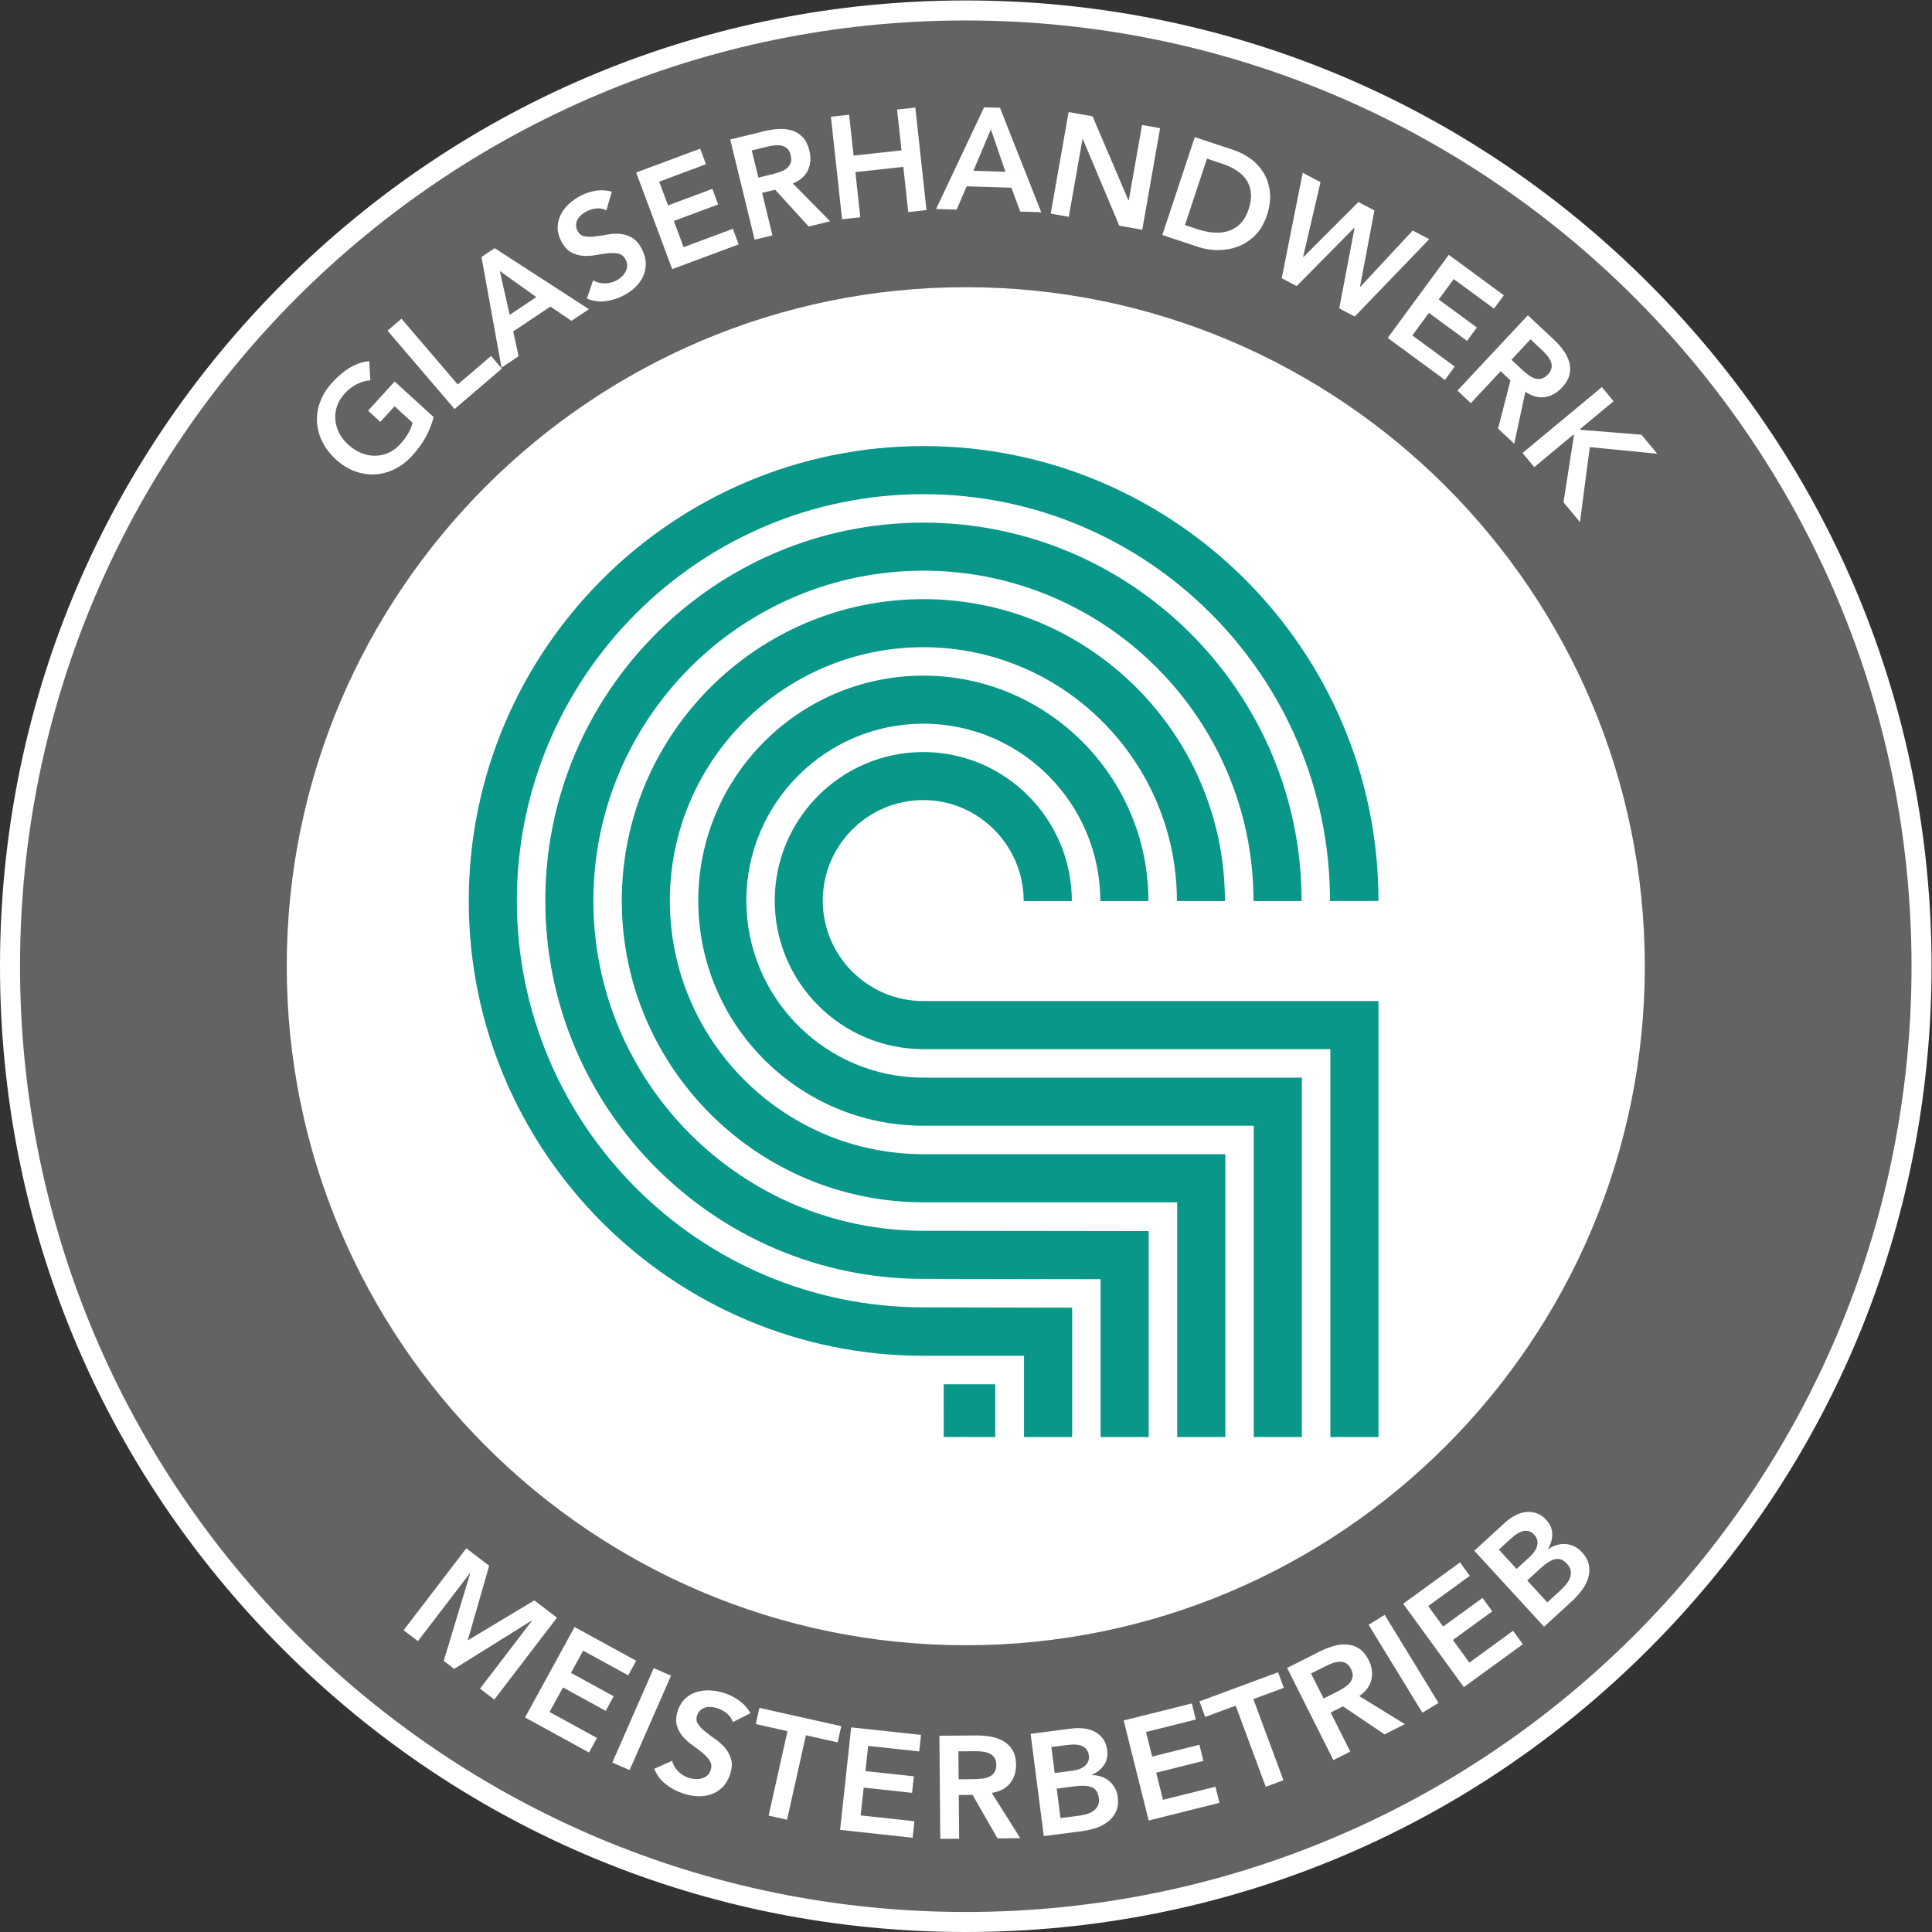 <?xml version="1.0" encoding="UTF-8" standalone="no"?>
<svg xmlns:dc="http://purl.org/dc/elements/1.1/" xmlns:cc="http://creativecommons.org/ns#" xmlns:rdf="http://www.w3.org/1999/02/22-rdf-syntax-ns#" xmlns:svg="http://www.w3.org/2000/svg" xmlns="http://www.w3.org/2000/svg" xmlns:sodipodi="http://sodipodi.sourceforge.net/DTD/sodipodi-0.dtd" xmlns:inkscape="http://www.inkscape.org/namespaces/inkscape" version="1.1" id="svg2" xml:space="preserve" width="385.947" height="385.947" viewBox="0 0 385.947 385.947" sodipodi:docname="siegel glasernetzwerk-mit-rand.eps"><rect x="0" y="0" width="385.947" height="385.947" fill="#333333" stroke="none"/><defs id="defs6"/><sodipodi:namedview pagecolor="#ffffff" bordercolor="#666666" borderopacity="1" objecttolerance="10" gridtolerance="10" guidetolerance="10" inkscape:pageopacity="0" inkscape:pageshadow="2" inkscape:window-width="640" inkscape:window-height="480" id="namedview4"/><g id="g10" inkscape:groupmode="layer" inkscape:label="ink_ext_XXXXXX" transform="matrix(1.333,0,0,-1.333,0,385.947)"><g id="g12" transform="scale(0.1)"><path d="M 1447.33,15.012 C 657.535,15.012 15,657.539 15,1447.33 c 0,789.78 642.535,1432.32 1432.33,1432.32 789.78,0 1432.31,-642.54 1432.31,-1432.32 0,-789.791 -642.53,-1432.318 -1432.31,-1432.318" style="fill:#656263;fill-opacity:1;fill-rule:nonzero;stroke:none" id="path14"/><path d="M 1447.32,2894.65 C 1060.73,2894.65 697.273,2744.1 423.91,2470.74 150.547,2197.38 0,1833.92 0,1447.33 0,1060.73 150.547,697.281 423.91,423.922 697.273,150.551 1060.73,0 1447.32,0 c 386.6,0 750.05,150.551 1023.41,423.922 273.37,273.359 423.92,636.808 423.92,1023.408 0,386.59 -150.55,750.05 -423.92,1023.41 -273.36,273.36 -636.81,423.91 -1023.41,423.91 z m 0,-30 c 782.77,0 1417.33,-634.56 1417.33,-1417.32 C 2864.65,664.559 2230.09,30 1447.32,30 664.559,30 30,664.559 30,1447.33 c 0,782.76 634.559,1417.32 1417.32,1417.32" style="fill:#ffffff;fill-opacity:1;fill-rule:nonzero;stroke:none" id="path16"/><path d="m 1447.33,419.73 c -566.623,0 -1027.603,460.981 -1027.603,1027.6 0,566.62 460.98,1027.59 1027.603,1027.59 566.61,0 1027.59,-460.97 1027.59,-1027.59 0,-566.619 -460.98,-1027.6 -1027.59,-1027.6" style="fill:#ffffff;fill-opacity:1;fill-rule:nonzero;stroke:none" id="path18"/><path d="m 1447.32,2484.93 c -573.047,0 -1037.593,-464.55 -1037.593,-1037.6 0,-573.049 464.546,-1037.6 1037.593,-1037.6 573.05,0 1037.6,464.551 1037.6,1037.6 0,573.05 -464.55,1037.6 -1037.6,1037.6 z m 0,-20 c 561.11,0 1017.6,-456.5 1017.6,-1017.6 0,-561.111 -456.49,-1017.6 -1017.6,-1017.6 -561.101,0 -1017.593,456.489 -1017.593,1017.6 0,561.1 456.492,1017.6 1017.593,1017.6" style="fill:#656263;fill-opacity:1;fill-rule:nonzero;stroke:none" id="path20"/><path d="m 702.492,1545.16 c 0,375.88 305.788,681.68 681.658,681.68 375.89,0 681.67,-305.8 681.67,-681.68 l -72.66,-0.11 c 0,335.96 -273.29,609.7 -609.27,609.7 -335.97,0 -609.312,-273.35 -609.312,-609.32 0,-335.98 273.342,-609.309 609.322,-609.309 l 222.84,-0.5 V 741.762 h -72.13 V 863.5 h -150.46 c -375.87,0 -681.658,305.8 -681.658,681.66 v 0" style="fill:#089788;fill-opacity:1;fill-rule:nonzero;stroke:none" id="path22"/><path d="m 817.211,1545.43 c 0,312.47 254.189,566.68 566.629,566.68 312.49,0 566.76,-254.59 566.76,-567.06 h -72.08 c 0,272.75 -221.97,495.04 -494.68,495.04 -272.72,0 -494.598,-221.9 -494.598,-494.66 0,-272.73 221.878,-494.58 494.598,-494.58 l 337.62,-0.44 V 741.762 h -72.08 v 236.527 l -265.54,0.473 c -312.44,0 -566.629,254.208 -566.629,566.668 v 0" style="fill:#089788;fill-opacity:1;fill-rule:nonzero;stroke:none" id="path24"/><path d="m 1414.22,820.82 0.05,-79 77.21,-0.082 v 79.082 h -77.26 v 0" style="fill:#089788;fill-opacity:1;fill-rule:nonzero;stroke:none" id="path26"/><path d="m 1161.04,1545.64 c 0,122.77 99.85,222.65 222.59,222.65 122.75,0 222.65,-100.48 222.65,-223.24 h -72.16 c 0,83.03 -67.49,151.26 -150.49,151.26 -83.05,0 -150.61,-67.57 -150.61,-150.6 0,-83.02 67.56,-150.57 150.61,-150.57 h 682.19 V 741.762 h -72.12 v 581.318 h -610.07 c -122.74,0 -222.59,99.83 -222.59,222.56 v 0" style="fill:#089788;fill-opacity:1;fill-rule:nonzero;stroke:none" id="path28"/><path d="m 931.828,1545.5 c 0,249.19 202.762,451.94 452.012,451.94 249.17,0 451.85,-203.2 451.85,-452.39 h -71.97 c 0,209.45 -170.46,380.36 -379.94,380.36 -209.49,0 -379.93,-170.42 -379.93,-379.87 0,-209.46 170.44,-379.88 379.93,-379.88 h 452.5 V 741.762 h -72.12 v 351.778 h -380.32 c -249.25,0 -452.012,202.74 -452.012,451.96 v 0" style="fill:#089788;fill-opacity:1;fill-rule:nonzero;stroke:none" id="path30"/><path d="m 1046.44,1545.54 c 0,185.98 151.31,337.29 337.3,337.29 185.98,0 337.29,-151.8 337.29,-337.78 h -72.11 c 0,146.24 -118.98,265.76 -265.18,265.76 -146.27,0 -265.27,-118.96 -265.27,-265.21 0,-146.24 119,-265.21 265.27,-265.21 H 1951 V 741.762 h -72.07 v 466.548 h -495.19 c -185.99,0 -337.3,151.29 -337.3,337.23 v 0" style="fill:#089788;fill-opacity:1;fill-rule:nonzero;stroke:none" id="path32"/><path d="m 649.82,2270.31 c -5.316,-20.96 -15.922,-40.13 -31.808,-57.55 -8.047,-8.81 -16.856,-15.61 -26.418,-20.37 -9.571,-4.77 -19.383,-7.43 -29.457,-7.99 -10.063,-0.57 -20.129,0.98 -30.192,4.64 -10.047,3.66 -19.535,9.56 -28.461,17.7 -9.14,8.34 -16.066,17.42 -20.793,27.24 -4.73,9.83 -7.293,19.81 -7.707,29.94 -0.418,10.12 1.309,20.18 5.184,30.13 3.867,9.97 9.824,19.36 17.867,28.17 7.945,8.71 16.442,15.92 25.5,21.64 9.067,5.73 19.031,9.13 29.895,10.26 l 1.48,-28.82 c -6.887,-0.43 -13.668,-2.37 -20.363,-5.81 -6.692,-3.45 -12.684,-8.08 -17.977,-13.88 -5.402,-5.92 -9.234,-12.22 -11.5,-18.91 -2.265,-6.7 -3.117,-13.46 -2.543,-20.29 0.563,-6.82 2.465,-13.44 5.7,-19.82 3.222,-6.39 7.683,-12.19 13.382,-17.39 6.129,-5.59 12.633,-9.8 19.512,-12.62 6.875,-2.83 13.766,-4.25 20.664,-4.23 6.899,0.01 13.61,1.42 20.121,4.25 6.516,2.81 12.473,7.19 17.867,13.09 4.707,5.17 8.661,10.46 11.86,15.93 3.199,5.44 5.402,10.87 6.594,16.29 l -26.93,24.57 -21.328,-23.38 -18.383,16.77 39.863,43.7 58.371,-53.26" style="fill:#ffffff;fill-opacity:1;fill-rule:nonzero;stroke:none" id="path34"/><path d="m 580.777,2399.8 20.911,17.87 84.257,-98.54 49.938,42.69 16.172,-18.91 -70.84,-60.58 -100.438,117.47" style="fill:#ffffff;fill-opacity:1;fill-rule:nonzero;stroke:none" id="path36"/><path d="m 803.723,2450.15 -54.723,39.03 14.805,-65.73 z m -82.176,60.06 19.773,13.22 141.258,-91.45 -26.129,-17.47 -31.633,21.38 -55.703,-37.25 8.043,-37.16 -25.582,-17.11 -30.027,165.84" style="fill:#ffffff;fill-opacity:1;fill-rule:nonzero;stroke:none" id="path38"/><path d="m 908.676,2580.04 c -4.52,2.44 -9.387,3.41 -14.625,2.94 -5.231,-0.48 -10.246,-1.95 -15.035,-4.4 -2.852,-1.45 -5.438,-3.19 -7.762,-5.2 -2.324,-2.01 -4.191,-4.26 -5.598,-6.79 -1.406,-2.51 -2.176,-5.25 -2.304,-8.17 -0.137,-2.93 0.586,-5.94 2.179,-9.06 2.391,-4.67 5.832,-7.39 10.332,-8.19 4.496,-0.81 9.61,-0.89 15.332,-0.25 5.715,0.65 11.86,1.58 18.418,2.81 6.563,1.25 13,1.59 19.321,1.08 6.312,-0.53 12.355,-2.42 18.113,-5.69 5.758,-3.26 10.734,-8.98 14.906,-17.13 3.785,-7.4 5.727,-14.53 5.828,-21.43 0.098,-6.89 -1.226,-13.34 -3.961,-19.31 -2.742,-5.99 -6.699,-11.44 -11.855,-16.36 -5.156,-4.94 -11.102,-9.13 -17.844,-12.59 -8.543,-4.37 -17.504,-7.16 -26.859,-8.35 -9.36,-1.21 -18.617,0.1 -27.758,3.92 l 9.297,27.33 c 5.304,-3.01 11.031,-4.53 17.179,-4.57 6.153,-0.04 11.942,1.34 17.383,4.13 2.852,1.45 5.5,3.3 7.953,5.54 2.45,2.24 4.442,4.72 5.981,7.47 1.531,2.75 2.402,5.68 2.598,8.82 0.195,3.12 -0.497,6.24 -2.09,9.34 -2.586,5.06 -6.2,8.12 -10.828,9.18 -4.629,1.06 -9.825,1.3 -15.579,0.73 -5.75,-0.59 -11.914,-1.49 -18.476,-2.73 -6.563,-1.22 -12.988,-1.62 -19.266,-1.15 -6.285,0.45 -12.297,2.28 -18.015,5.49 -5.727,3.19 -10.684,8.87 -14.856,17.03 -3.652,7.13 -5.344,14.02 -5.09,20.7 0.27,6.66 1.879,12.94 4.856,18.78 2.961,5.86 7.058,11.19 12.289,15.99 5.223,4.79 11.012,8.82 17.351,12.08 7.258,3.71 14.848,6.2 22.774,7.49 7.937,1.28 15.906,0.79 23.933,-1.48 l -8.222,-28" style="fill:#ffffff;fill-opacity:1;fill-rule:nonzero;stroke:none" id="path40"/><path d="m 953.391,2636.8 95.929,35.75 8.69,-23.33 -70.155,-26.14 13.265,-35.58 66.47,24.77 8.69,-23.31 -66.47,-24.78 14.63,-39.26 73.84,27.51 8.69,-23.32 -99.61,-37.12 -53.969,144.81" style="fill:#ffffff;fill-opacity:1;fill-rule:nonzero;stroke:none" id="path42"/><path d="m 1157.32,2634.23 c 3.81,0.94 7.58,2.04 11.32,3.32 3.73,1.28 7.03,2.97 9.88,5.1 2.85,2.12 4.93,4.8 6.24,8.04 1.31,3.23 1.36,7.33 0.16,12.28 -1.07,4.38 -2.85,7.7 -5.34,9.94 -2.5,2.23 -5.39,3.66 -8.68,4.27 -3.3,0.63 -6.8,0.71 -10.51,0.26 -3.71,-0.46 -7.26,-1.09 -10.66,-1.92 l -23.12,-5.62 9.93,-40.72 z m -63,52.06 52.17,12.7 c 7.21,1.76 14.34,2.78 21.37,3.08 7.05,0.29 13.59,-0.56 19.61,-2.53 6.02,-1.99 11.26,-5.36 15.72,-10.1 4.44,-4.76 7.71,-11.38 9.77,-19.87 2.65,-10.87 1.87,-20.74 -2.34,-29.55 -4.23,-8.81 -11.73,-15.37 -22.52,-19.63 l 56.04,-56.68 -32.24,-7.85 -50.28,55.16 -19.51,-4.75 15.49,-63.63 -26.72,-6.5 -36.56,150.15" style="fill:#ffffff;fill-opacity:1;fill-rule:nonzero;stroke:none" id="path44"/><path d="m 1245.21,2720.39 27.34,2.97 6.66,-61.21 71.83,7.83 -6.66,61.2 27.34,2.96 16.73,-153.63 -27.34,-2.97 -7.38,67.7 -71.82,-7.81 7.37,-67.72 -27.34,-2.97 -16.73,153.65" style="fill:#ffffff;fill-opacity:1;fill-rule:nonzero;stroke:none" id="path46"/><path d="m 1506.77,2637.91 -21.85,63.56 -26.15,-62.1 z m -31.97,96.63 23.78,-0.74 61.8,-156.5 -31.41,0.97 -13.32,35.78 -66.98,2.05 -15.04,-34.91 -30.78,0.94 71.95,152.41" style="fill:#ffffff;fill-opacity:1;fill-rule:nonzero;stroke:none" id="path48"/><path d="m 1601.41,2727.37 35.9,-6.32 53.84,-126.05 0.42,-0.07 19.91,113.07 27.08,-4.76 -26.78,-152.2 -34.39,6.05 -54.71,129.96 -0.43,0.08 -20.54,-116.74 -27.08,4.78 26.78,152.2" style="fill:#ffffff;fill-opacity:1;fill-rule:nonzero;stroke:none" id="path50"/><path d="m 1795.29,2551.64 c 8.15,-2.71 16.16,-4.32 24.03,-4.87 7.87,-0.52 15.16,0.28 21.84,2.43 6.69,2.14 12.63,5.84 17.83,11.11 5.19,5.24 9.27,12.36 12.24,21.35 2.93,8.83 4.08,16.89 3.42,24.16 -0.66,7.26 -2.79,13.69 -6.39,19.24 -3.59,5.56 -8.43,10.39 -14.51,14.48 -6.09,4.09 -13.14,7.45 -21.15,10.1 l -23.82,7.91 -32.97,-99.47 z m -4.79,138.18 57.8,-19.16 c 9.68,-3.21 18.51,-7.78 26.51,-13.73 7.99,-5.94 14.43,-13.1 19.32,-21.46 4.9,-8.38 7.89,-17.84 8.99,-28.4 1.1,-10.55 -0.4,-22.05 -4.52,-34.49 -4.18,-12.56 -10.17,-22.65 -17.97,-30.25 -7.82,-7.62 -16.49,-13.17 -26,-16.69 -9.53,-3.51 -19.37,-5.23 -29.53,-5.16 -10.18,0.08 -19.69,1.59 -28.52,4.5 l -54.7,18.15 48.62,146.69" style="fill:#ffffff;fill-opacity:1;fill-rule:nonzero;stroke:none" id="path52"/><path d="m 1952.27,2636.4 26.67,-14 -26.06,-112.04 0.39,-0.22 82.48,82.43 23.97,-12.59 -21.6,-114.39 0.38,-0.2 78.62,84.46 24.74,-12.99 -111.66,-115.93 -23.2,12.19 23.01,120.8 -0.39,0.21 -86.39,-87.52 -22.42,11.77 31.46,158.02" style="fill:#ffffff;fill-opacity:1;fill-rule:nonzero;stroke:none" id="path54"/><path d="m 2171.17,2513.44 82.5,-60.64 -14.74,-20.04 -60.32,44.35 -22.5,-30.61 57.15,-42.01 -14.72,-20.06 -57.17,42.01 -24.82,-33.77 63.49,-46.67 -14.73,-20.05 -85.66,62.97 91.52,124.52" style="fill:#ffffff;fill-opacity:1;fill-rule:nonzero;stroke:none" id="path56"/><path d="m 2280.66,2341.6 c 2.87,-2.68 5.86,-5.23 8.98,-7.65 3.12,-2.42 6.34,-4.24 9.68,-5.48 3.34,-1.22 6.72,-1.48 10.14,-0.8 3.42,0.67 6.87,2.88 10.36,6.59 3.07,3.3 4.87,6.6 5.38,9.92 0.51,3.3 0.11,6.51 -1.17,9.61 -1.29,3.1 -3.15,6.07 -5.55,8.92 -2.41,2.86 -4.89,5.48 -7.44,7.86 l -17.39,16.26 -28.62,-30.62 z m 9.01,81.22 39.22,-36.67 c 5.42,-5.07 10.17,-10.47 14.3,-16.19 4.09,-5.74 6.97,-11.66 8.61,-17.79 1.65,-6.12 1.7,-12.35 0.17,-18.68 -1.55,-6.33 -5.29,-12.69 -11.25,-19.06 -7.66,-8.18 -16.33,-12.93 -26.01,-14.23 -9.69,-1.31 -19.28,1.39 -28.77,8.07 l -16.69,-77.93 -24.24,22.65 18.59,72.29 -14.67,13.72 -44.73,-47.84 -20.09,18.79 105.56,112.87" style="fill:#ffffff;fill-opacity:1;fill-rule:nonzero;stroke:none" id="path58"/><path d="m 2400.56,2315.21 17.58,-21.15 -50.36,-41.86 0.84,-1 91.24,-7.34 23.72,-28.53 -101.08,9.94 -14.72,-112.42 -24.69,29.71 15.58,100.1 -0.97,1.18 -58.42,-48.55 -17.58,21.15 118.86,98.77" style="fill:#ffffff;fill-opacity:1;fill-rule:nonzero;stroke:none" id="path60"/><path d="m 698.816,575.012 34.239,-26.192 -32.11,-111.769 99.852,59.918 33.879,-25.93 -93.926,-122.719 -21.387,16.379 77.996,101.922 -0.359,0.27 -116.34,-72.59 -15.672,12 39.657,131.269 -0.352,0.258 -77.996,-101.918 -21.406,16.371 93.925,122.731" style="fill:#ffffff;fill-opacity:1;fill-rule:nonzero;stroke:none" id="path62"/><path d="m 861.063,457.039 92.343,-50.578 -11.965,-21.82 -67.527,36.988 -18.254,-33.32 63.996,-35.039 -11.953,-21.829 -63.984,35.039 -20.137,-36.742 71.074,-38.937 -11.953,-21.832 -95.89,52.531 74.25,135.539" style="fill:#ffffff;fill-opacity:1;fill-rule:nonzero;stroke:none" id="path64"/><path d="m 979.715,395.5 25.915,-11.371 -62.079,-141.52 -25.906,11.352 62.07,141.539" style="fill:#ffffff;fill-opacity:1;fill-rule:nonzero;stroke:none" id="path66"/><path d="m 1098.17,314.5 c -1.46,4.969 -4.24,9.191 -8.36,12.68 -4.1,3.48 -8.77,6.109 -14,7.91 -3.13,1.07 -6.25,1.762 -9.39,2.07 -3.15,0.301 -6.14,0.09 -8.99,-0.621 -2.85,-0.711 -5.41,-2.027 -7.64,-3.949 -2.25,-1.942 -3.92,-4.539 -5.07,-7.852 -1.69,-4.957 -1.22,-9.347 1.42,-13.179 2.65,-3.829 6.26,-7.598 10.84,-11.321 4.57,-3.718 9.67,-7.547 15.29,-11.476 5.62,-3.91 10.49,-8.364 14.65,-13.332 4.16,-4.95 7.1,-10.649 8.85,-17.09 1.75,-6.461 1.14,-14.012 -1.84,-22.692 -2.68,-7.839 -6.52,-14.187 -11.49,-19.019 -4.97,-4.82 -10.65,-8.309 -16.98,-10.438 -6.35,-2.14 -13.19,-3.031 -20.5,-2.66 -7.32,0.34 -14.66,1.778 -22.02,4.297 -9.34,3.211 -17.82,7.801 -25.413,13.793 -7.597,5.988 -13.293,13.617 -17.062,22.91 l 26.695,12.09 c 1.6,-5.93 4.59,-11.152 8.98,-15.652 4.39,-4.508 9.57,-7.77 15.51,-9.821 3.1,-1.058 6.37,-1.718 9.76,-1.957 3.4,-0.242 6.66,0.039 9.77,0.809 3.12,0.77 5.89,2.172 8.32,4.199 2.42,2 4.21,4.66 5.35,7.961 1.84,5.379 1.49,10.11 -1.07,14.211 -2.54,4.098 -6.11,8.051 -10.65,11.84 -4.56,3.789 -9.65,7.648 -15.25,11.578 -5.63,3.922 -10.52,8.332 -14.7,13.223 -4.17,4.886 -7.16,10.527 -8.92,16.91 -1.77,6.379 -1.17,13.887 1.79,22.558 2.6,7.579 6.44,13.559 11.52,17.989 5.05,4.41 10.8,7.562 17.22,9.429 6.41,1.891 13.26,2.571 20.53,2.09 7.27,-0.5 14.36,-1.929 21.31,-4.297 7.93,-2.73 15.21,-6.531 21.83,-11.41 6.64,-4.883 12.02,-11.043 16.12,-18.441 l -26.41,-13.34" style="fill:#ffffff;fill-opacity:1;fill-rule:nonzero;stroke:none" id="path68"/><path d="m 1180.16,300.961 -47.55,10.629 5.44,24.281 122.7,-27.422 -5.45,-24.289 -47.54,10.629 -28.28,-126.539 -27.61,6.18 28.29,126.531" style="fill:#ffffff;fill-opacity:1;fill-rule:nonzero;stroke:none" id="path70"/><path d="m 1275.61,306.68 104.67,-11.34 -2.68,-24.731 -76.54,8.289 -4.09,-37.769 72.52,-7.848 -2.65,-24.742 -72.55,7.859 -4.52,-41.668 80.58,-8.718 -2.67,-24.742 -108.71,11.761 16.64,153.649" style="fill:#ffffff;fill-opacity:1;fill-rule:nonzero;stroke:none" id="path72"/><path d="m 1458.64,229.031 c 4.06,0.047 8.08,0.258 12.12,0.668 4.05,0.391 7.74,1.301 11.1,2.711 3.34,1.41 6.05,3.539 8.12,6.391 2.07,2.859 3.09,6.828 3.05,11.929 -0.04,4.508 -1.05,8.141 -3.01,10.891 -1.97,2.75 -4.53,4.801 -7.69,6.149 -3.17,1.359 -6.64,2.242 -10.45,2.652 -3.83,0.387 -7.54,0.59 -11.14,0.558 l -24.47,-0.23 0.37,-41.898 z m -50.84,65.047 55.21,0.492 c 7.64,0.059 15.02,-0.57 22.13,-1.879 7.13,-1.332 13.48,-3.632 19.04,-6.929 5.55,-3.313 10,-7.782 13.36,-13.43 3.34,-5.641 5.04,-12.832 5.12,-21.562 0.1,-11.211 -2.99,-20.622 -9.3,-28.239 -6.29,-7.633 -15.35,-12.293 -27.15,-13.992 l 42.8,-67.949 -34.12,-0.309 -37.39,65.18 -20.66,-0.18 0.58,-65.492 -28.28,-0.25 -1.34,154.539" style="fill:#ffffff;fill-opacity:1;fill-rule:nonzero;stroke:none" id="path74"/><path d="m 1589.28,170.699 25.84,3.332 c 3.55,0.449 7.34,1.168 11.37,2.117 4.04,0.961 7.65,2.442 10.86,4.481 3.22,2.019 5.74,4.66 7.57,7.91 1.86,3.25 2.47,7.391 1.8,12.449 -1.03,8.071 -4.47,13.364 -10.29,15.832 -5.84,2.489 -14.45,2.981 -25.88,1.512 l -26.95,-3.473 z m -8.69,67.551 25.6,3.301 c 9.36,1.199 16.14,3.859 20.37,8 4.22,4.14 5.96,9.097 5.22,14.871 -0.86,6.629 -3.91,11.269 -9.14,13.898 -5.25,2.629 -13.22,3.25 -23.91,1.891 l -23.14,-2.992 z m -36.08,58.738 61.45,7.903 c 5.94,0.757 11.89,0.839 17.87,0.218 5.96,-0.64 11.41,-2.211 16.33,-4.73 4.92,-2.508 9.12,-6.051 12.58,-10.59 3.43,-4.551 5.6,-10.289 6.5,-17.211 1.11,-8.656 -0.49,-16.129 -4.8,-22.398 -4.34,-6.282 -10.41,-11.192 -18.27,-14.68 l 0.06,-0.441 c 4.96,0.05 9.71,-0.688 14.2,-2.239 4.51,-1.539 8.44,-3.75 11.84,-6.621 3.4,-2.867 6.21,-6.32 8.46,-10.347 2.26,-4.043 3.71,-8.52 4.33,-13.422 1.08,-8.379 0.25,-15.559 -2.44,-21.559 -2.7,-5.992 -6.6,-11.051 -11.74,-15.152 -5.12,-4.11 -11.21,-7.348 -18.2,-9.719 -7.03,-2.371 -14.24,-4.039 -21.66,-4.98 l -56.78,-7.309 -19.73,153.277" style="fill:#ffffff;fill-opacity:1;fill-rule:nonzero;stroke:none" id="path76"/><path d="m 1683.95,317.02 102.15,25.539 6.03,-24.137 -74.71,-18.684 9.22,-36.847 70.78,17.699 6.04,-24.141 -70.78,-17.699 10.15,-40.66 78.64,19.648 6.03,-24.136 -106.05,-26.512 -37.5,149.93" style="fill:#ffffff;fill-opacity:1;fill-rule:nonzero;stroke:none" id="path78"/><path d="m 1851.8,339.191 -45.68,-16.941 -8.64,23.328 117.87,43.692 8.64,-23.321 -45.67,-16.937 45.06,-121.571 -26.52,-9.832 -45.06,121.582" style="fill:#ffffff;fill-opacity:1;fill-rule:nonzero;stroke:none" id="path80"/><path d="m 2003.21,359.82 c 3.61,1.821 7.14,3.789 10.58,5.942 3.46,2.148 6.37,4.578 8.75,7.316 2.4,2.762 3.89,5.871 4.49,9.344 0.61,3.476 -0.25,7.488 -2.54,12.039 -2.03,4.027 -4.53,6.848 -7.5,8.449 -2.98,1.59 -6.19,2.301 -9.6,2.129 -3.44,-0.18 -6.96,-0.93 -10.57,-2.258 -3.59,-1.32 -7.01,-2.781 -10.22,-4.39 l -21.87,-10.993 18.83,-37.449 z m -74.34,35.95 49.36,24.789 c 6.81,3.421 13.71,6.121 20.68,8.082 6.97,1.949 13.69,2.679 20.14,2.168 6.44,-0.508 12.42,-2.559 17.91,-6.137 5.48,-3.602 10.19,-9.293 14.12,-17.102 5.02,-10.011 6.4,-19.832 4.1,-29.441 -2.27,-9.617 -8.34,-17.801 -18.19,-24.547 l 68.38,-42.102 -30.48,-15.3 -62.31,41.968 -18.46,-9.257 29.42,-58.512 -25.3,-12.707 -69.37,138.098" style="fill:#ffffff;fill-opacity:1;fill-rule:nonzero;stroke:none" id="path82"/><path d="m 2051.02,460.441 24.14,14.77 80.6,-131.871 -24.14,-14.75 -80.6,131.851" style="fill:#ffffff;fill-opacity:1;fill-rule:nonzero;stroke:none" id="path84"/><path d="m 2102.83,491.949 85.18,61.922 14.63,-20.133 -62.29,-45.277 22.35,-30.723 59,42.903 14.63,-20.129 -59,-42.903 24.65,-33.898 65.54,47.66 14.63,-20.121 -88.42,-64.289 -90.9,124.988" style="fill:#ffffff;fill-opacity:1;fill-rule:nonzero;stroke:none" id="path86"/><path d="m 2318.85,493.961 19.18,17.609 c 2.66,2.418 5.35,5.2 8.09,8.301 2.73,3.09 4.82,6.41 6.28,9.918 1.45,3.492 2,7.102 1.63,10.832 -0.36,3.707 -2.27,7.449 -5.71,11.207 -5.51,5.992 -11.36,8.344 -17.56,6.992 -6.17,-1.34 -13.53,-5.89 -22.01,-13.679 l -20.02,-18.371 z m -46.05,50.168 19.02,17.461 c 6.95,6.379 10.96,12.461 12.01,18.289 1.07,5.801 -0.37,10.851 -4.32,15.152 -4.51,4.93 -9.68,6.949 -15.46,6.071 -5.81,-0.872 -12.68,-4.942 -20.61,-12.231 l -17.21,-15.793 z m -63.34,27.191 45.64,41.899 c 4.41,4.051 9.24,7.519 14.47,10.453 5.24,2.937 10.59,4.797 16.08,5.578 5.47,0.77 10.93,0.309 16.36,-1.41 5.45,-1.731 10.53,-5.16 15.26,-10.301 5.9,-6.437 8.88,-13.469 8.98,-21.078 0.08,-7.633 -2.07,-15.133 -6.44,-22.52 l 0.27,-0.332 c 4.04,2.911 8.34,5.032 12.93,6.36 4.55,1.332 9.04,1.812 13.46,1.41 4.41,-0.367 8.73,-1.59 12.89,-3.578 4.18,-1.992 7.93,-4.821 11.29,-8.473 5.7,-6.207 9.18,-12.558 10.43,-19.008 1.25,-6.449 0.95,-12.84 -0.86,-19.148 -1.82,-6.32 -4.91,-12.473 -9.28,-18.442 -4.36,-5.98 -9.3,-11.5 -14.82,-16.558 l -42.17,-38.711 -104.49,113.859" style="fill:#ffffff;fill-opacity:1;fill-rule:nonzero;stroke:none" id="path88"/></g></g></svg>